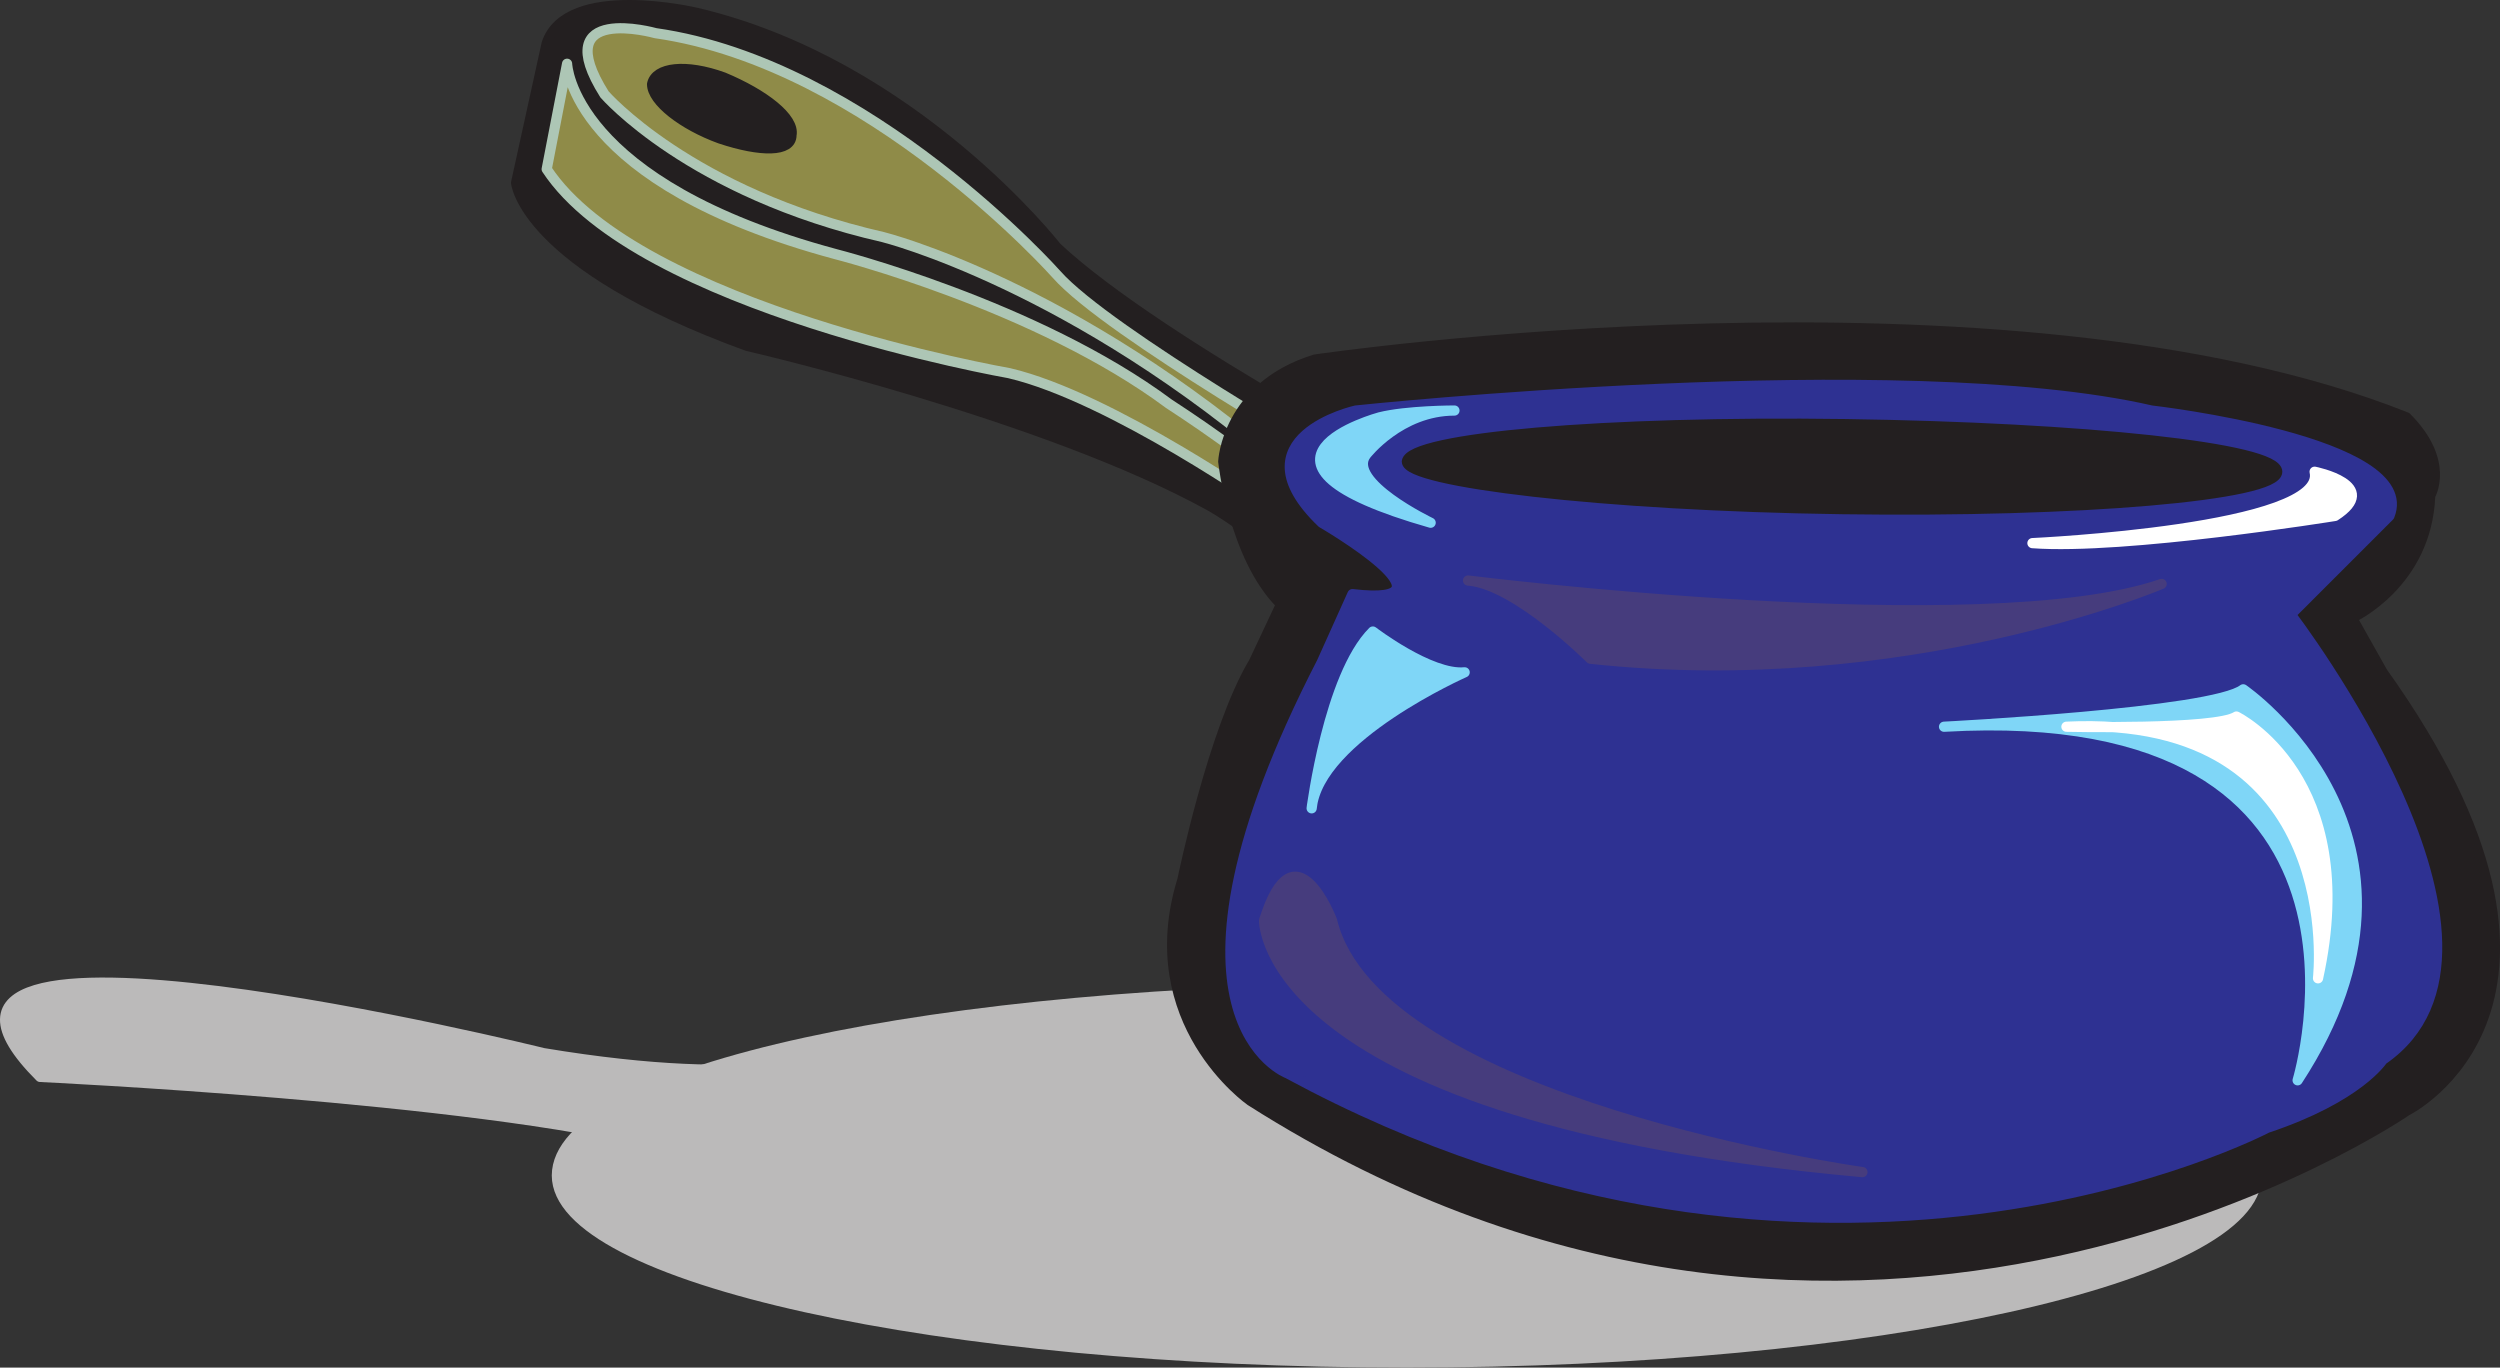 <svg xmlns="http://www.w3.org/2000/svg" width="551.49" height="301.688"><rect width="100%" height="100%" fill="#333333" stroke="none"/><path fill="#231f20" fill-rule="evenodd" d="M153.596 2.813s-28.5-6.75-33 6.75l-6.75 30.75s1.5 18 51 36c0 0 65.25 15 102 35.25 0 0 13.5 7.5 14.25 13.5 0 0 27.75-18.75 39-15.75 0 0-63.75-33-87-54.75 0 0-31.5-40.5-79.5-51.75"/><path fill="none" stroke="#231f20" stroke-linecap="round" stroke-linejoin="round" stroke-miterlimit="10" stroke-width="2.25" d="M153.596 2.813s-28.5-6.75-33 6.75l-6.75 30.75s1.5 18 51 36c0 0 65.25 15 102 35.25 0 0 13.5 7.5 14.25 13.5 0 0 27.75-18.75 39-15.75 0 0-63.75-33-87-54.75 0 0-31.5-40.5-79.5-51.75zm0 0"/><path fill="#8f8b48" fill-rule="evenodd" d="M144.596 7.313s-24-6.75-11.25 13.5c0 0 18.75 21.75 61.5 31.5 0 0 42 10.5 89.25 51.75l12.75-.75s-52.5-30-63.75-42.75c0 0-41.25-46.5-88.5-53.25"/><path fill="none" stroke="#adc6b5" stroke-linecap="round" stroke-linejoin="round" stroke-miterlimit="10" stroke-width="2.25" d="M144.596 7.313s-24-6.75-11.25 13.5c0 0 18.75 21.75 61.5 31.5 0 0 42 10.5 89.25 51.75l12.75-.75s-52.5-30-63.75-42.75c0 0-41.25-46.5-88.5-53.25zm0 0"/><path fill="#8f8b48" fill-rule="evenodd" d="M125.096 14.063s.75 26.25 59.25 42c0 0 44.25 11.25 73.5 33 0 0 23.25 15 24.75 19.5l-2.25 3.75s-35.25-24.75-57.75-30c0 0-81.75-14.25-102-45l4.5-23.25"/><path fill="none" stroke="#adc6b5" stroke-linecap="round" stroke-linejoin="round" stroke-miterlimit="10" stroke-width="2.25" d="M125.096 14.063s.75 26.25 59.25 42c0 0 44.25 11.25 73.5 33 0 0 23.25 15 24.75 19.5l-2.25 3.75s-35.25-24.75-57.75-30c0 0-81.75-14.25-102-45zm0 0"/><path fill="#231f20" fill-rule="evenodd" d="M158.846 30.563c9 3 15.75 3 15.75-.75.75-3.75-6-9-15-12.75-8.25-3-15-2.25-15.75 1.5 0 3.75 6.75 9 15 12"/><path fill="none" stroke="#231f20" stroke-linecap="round" stroke-linejoin="round" stroke-miterlimit="10" stroke-width="2.25" d="M158.846 30.563c9 3 15.75 3 15.75-.75.75-3.75-6-9-15-12.75-8.25-3-15-2.25-15.75 1.5 0 3.75 6.75 9 15 12zm0 0"/><path fill="#bbbaba" fill-rule="evenodd" d="M310.346 300.563c-103.5 0-187.5-18.75-187.5-41.25 0-23.25 84-41.25 187.5-41.25s187.5 18 187.5 41.25c0 22.5-84 41.25-187.5 41.25"/><path fill="none" stroke="#bbbaba" stroke-linecap="round" stroke-linejoin="round" stroke-miterlimit="10" stroke-width="2.25" d="M310.346 300.563c-103.5 0-187.5-18.75-187.5-41.25 0-23.25 84-41.25 187.5-41.25s187.5 18 187.5 41.25c0 22.5-84 41.25-187.5 41.25zm0 0"/><path fill="#231f20" fill-rule="evenodd" stroke="#231f20" stroke-linecap="round" stroke-linejoin="round" stroke-miterlimit="10" stroke-width="2.25" d="M530.846 92.063c-88.5-35.25-240.75-12.75-240.75-12.75-19.5 6-20.25 22.5-20.25 22.5s2.25 21 12.75 31.5l-6 12.75c-9 15-15.75 48-15.75 48-9.75 31.5 15 48.75 15 48.75 134.25 85.5 255 2.25 255 2.25s47.25-23.25-5.25-96.75l-6.75-12s16.5-7.5 17.25-27c0 0 4.5-7.5-5.25-17.25"/><path fill="#2e3192" fill-rule="evenodd" d="M291.596 146.063c-40.5 78.75-7.5 90.75-7.5 90.75 117.75 63.75 216 12 216 12 20.25-6.75 25.5-15 25.5-15 36-24.75-20.25-98.25-20.25-98.25l21.75-21.75c6.75-16.5-52.5-23.25-52.5-23.25-55.5-12.75-175.5 0-175.5 0s-27 6-7.5 24.75c0 0 32.25 18.75 6.75 15.75l-6.75 15"/><path fill="none" stroke="#2e3192" stroke-linecap="round" stroke-linejoin="round" stroke-miterlimit="10" stroke-width="2.25" d="M291.596 146.063c-40.5 78.75-7.5 90.75-7.5 90.75 117.75 63.75 216 12 216 12 20.25-6.75 25.5-15 25.5-15 36-24.75-20.25-98.25-20.25-98.25l21.75-21.75c6.75-16.5-52.5-23.25-52.5-23.25-55.5-12.75-175.5 0-175.5 0s-27 6-7.5 24.75c0 0 32.25 18.75 6.75 15.75zm0 0"/><path fill="#231f20" fill-rule="evenodd" d="M406.346 112.313c-53.25-.75-96-6-96-10.5.75-5.25 43.5-9 96.75-8.25 52.5.75 95.25 5.25 95.25 10.5s-43.5 9-96 8.25"/><path fill="none" stroke="#231f20" stroke-linecap="round" stroke-linejoin="round" stroke-miterlimit="10" stroke-width="2.25" d="M406.346 112.313c-53.25-.75-96-6-96-10.5.75-5.25 43.5-9 96.75-8.25 52.5.75 95.25 5.25 95.25 10.5s-43.5 9-96 8.25zm0 0"/><path fill="#463c7d" fill-rule="evenodd" d="M323.846 128.063s114 14.25 153 .75c0 0-56.25 24-126 16.5 0 0-16.5-16.5-27-17.25"/><path fill="none" stroke="#463c7d" stroke-linecap="round" stroke-linejoin="round" stroke-miterlimit="10" stroke-width="2.25" d="M323.846 128.063s114 14.25 153 .75c0 0-56.25 24-126 16.5 0 0-16.5-16.5-27-17.25zm0 0"/><path fill="#463c7d" fill-rule="evenodd" d="M410.846 258.563s-107.25-15-117-55.5c0 0-8.25-21.75-15 0 0 0-.75 43.5 132 55.5"/><path fill="none" stroke="#463c7d" stroke-linecap="round" stroke-linejoin="round" stroke-miterlimit="10" stroke-width="2.25" d="M410.846 258.563s-107.25-15-117-55.5c0 0-8.25-21.75-15 0 0 0-.75 43.5 132 55.5zm0 0"/><path fill="#7fd6f7" fill-rule="evenodd" d="M494.846 152.063s47.25 32.25 12 86.25c0 0 25.5-84-78-78 0 0 59.25-3 66-8.25"/><path fill="none" stroke="#7fd6f7" stroke-linecap="round" stroke-linejoin="round" stroke-miterlimit="10" stroke-width="2.25" d="M494.846 152.063s47.25 32.25 12 86.25c0 0 25.5-84-78-78 0 0 59.25-3 66-8.25zm0 0"/><path fill="#fff" fill-rule="evenodd" d="M493.346 158.063s27.75 13.5 18 57.75c0 0 6.75-58.5-55.5-55.5 0 0 33 .75 37.5-2.25"/><path fill="none" stroke="#fff" stroke-linecap="round" stroke-linejoin="round" stroke-miterlimit="10" stroke-width="2.25" d="M493.346 158.063s27.75 13.5 18 57.75c0 0 6.75-58.5-55.5-55.5 0 0 33 .75 37.5-2.25zm0 0"/><path fill="#bbbaba" fill-rule="evenodd" stroke="#bbbaba" stroke-linecap="round" stroke-linejoin="round" stroke-miterlimit="10" stroke-width="2.25" d="M184.346 232.313s-15 8.25-64.5 0c0 0-154.5-38.25-111 5.25 0 0 96 4.5 136.5 15"/><path fill="#7fd6f7" fill-rule="evenodd" d="M304.346 92.063s-36 9.75 11.25 23.25c0 0-18.75-9-14.25-15 0 0 7.5-9.75 19.5-9.75 0 0-10.5 0-16.5 1.5"/><path fill="none" stroke="#7fd6f7" stroke-linecap="round" stroke-linejoin="round" stroke-miterlimit="10" stroke-width="2.25" d="M304.346 92.063s-36 9.75 11.25 23.25c0 0-18.75-9-14.25-15 0 0 7.5-9.75 19.5-9.75 0 0-10.5 0-16.5 1.5zm0 0"/><path fill="#fff" fill-rule="evenodd" d="M448.346 119.813s65.25-3 62.25-15.75c0 0 15 3 4.5 9.75 0 0-46.5 7.5-66.75 6"/><path fill="none" stroke="#fff" stroke-linecap="round" stroke-linejoin="round" stroke-miterlimit="10" stroke-width="2.25" d="M448.346 119.813s65.25-3 62.25-15.75c0 0 15 3 4.5 9.75 0 0-46.5 7.5-66.75 6zm0 0"/><path fill="#7fd6f7" fill-rule="evenodd" d="M302.846 139.313s12.75 9.75 20.25 9c0 0-32.25 14.25-33.75 30 0 0 3.75-29.25 13.5-39"/><path fill="none" stroke="#7fd6f7" stroke-linecap="round" stroke-linejoin="round" stroke-miterlimit="10" stroke-width="2.25" d="M302.846 139.313s12.75 9.75 20.25 9c0 0-32.25 14.25-33.75 30 0 0 3.75-29.25 13.5-39zm0 0"/></svg>
